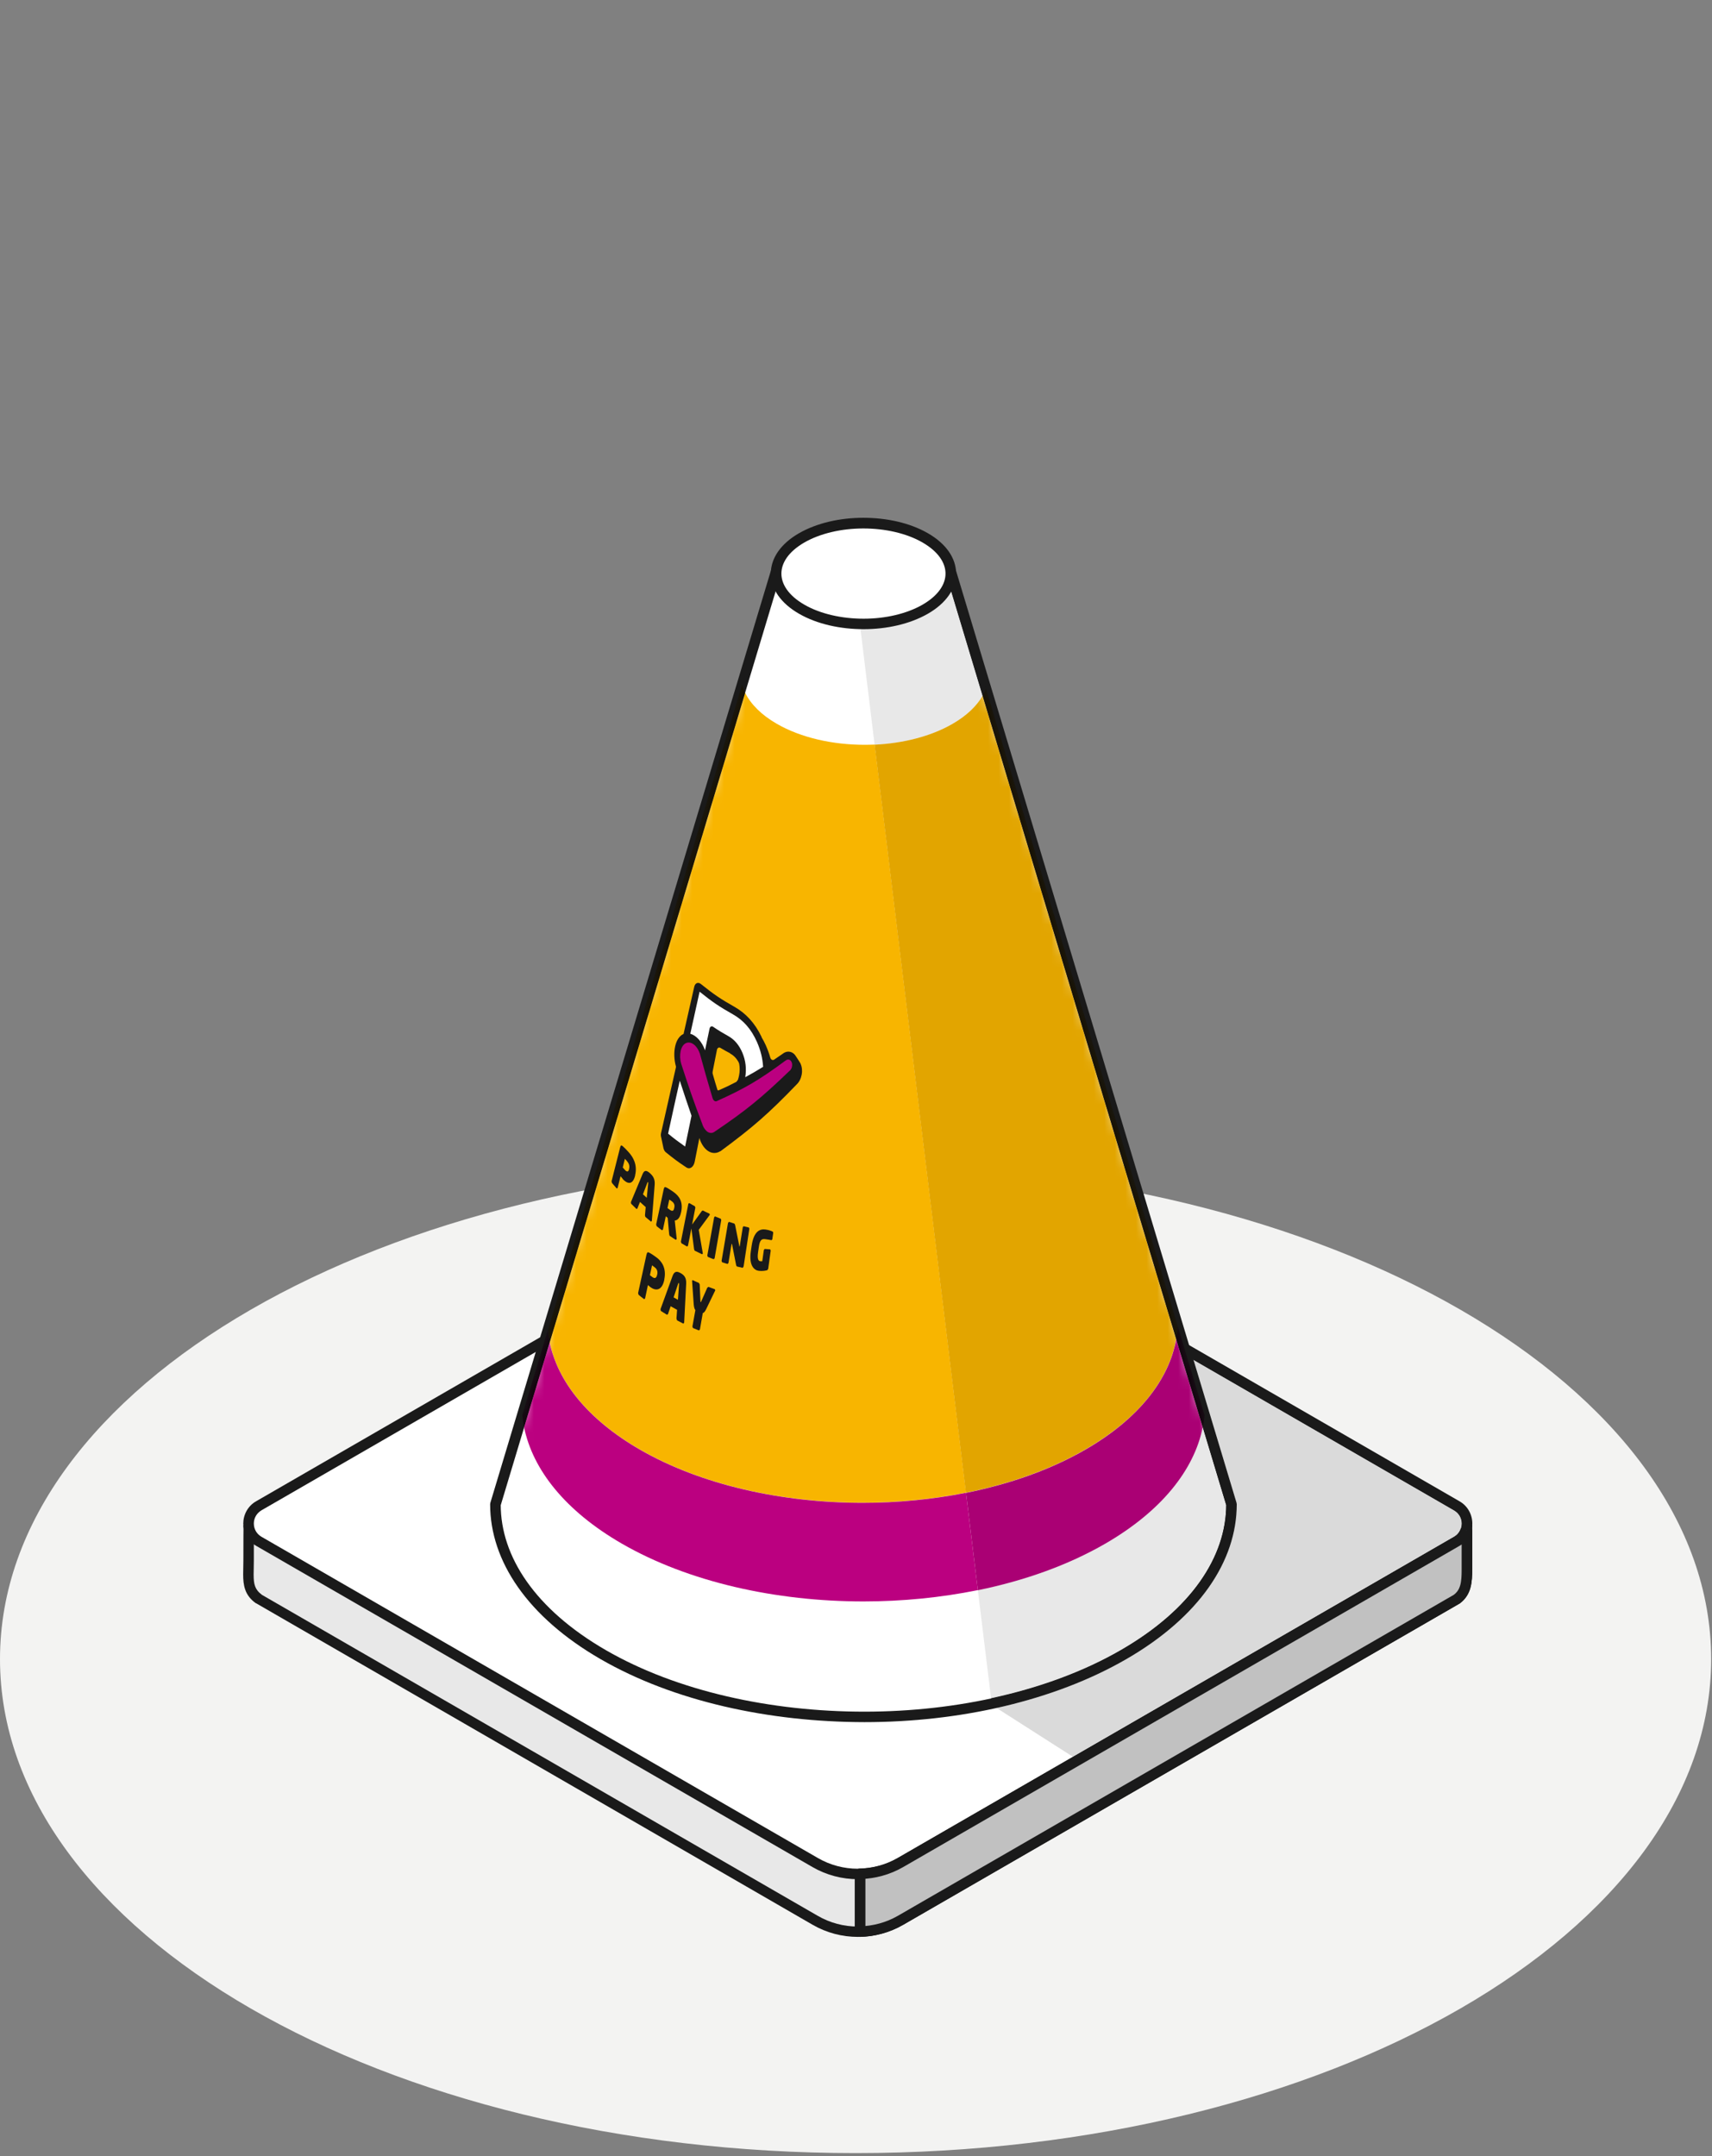 <svg width="162" height="204" viewBox="0 0 162 204" fill="none" xmlns="http://www.w3.org/2000/svg">
<rect x="0" y="0" width="162" height="204" fill="#808080" stroke="none"/>
<path d="M80.96 203.716C125.673 203.716 161.92 182.79 161.92 156.976C161.92 131.163 125.673 110.236 80.96 110.236C36.247 110.236 0 131.163 0 156.976C0 182.79 36.247 203.716 80.96 203.716Z" fill="#F3F3F2"/>
<g clip-path="url(#clip0_855_45137)">
<path d="M138.79 144.82C138.79 147.65 138.79 146.07 138.79 147.65C138.79 149.23 138.91 150.51 137.84 151.3L85.2 181.69C82.7 183.13 79.62 183.13 77.12 181.69L24.49 151.3C23.27 150.43 23.52 149.31 23.52 147.65C23.52 145.43 23.52 144.82 23.52 144.82H138.78" fill="#E8E8E8"/>
<path d="M138.79 144.82H138.29C138.29 147.65 138.29 146.08 138.29 147.65C138.29 147.94 138.29 148.22 138.29 148.49C138.29 149.08 138.27 149.58 138.16 149.97C138.05 150.36 137.88 150.64 137.54 150.9L137.84 151.3L137.59 150.87L84.95 181.26C83.78 181.94 82.47 182.28 81.16 182.28C79.85 182.28 78.54 181.94 77.37 181.26L24.74 150.87L24.49 151.3L24.78 150.89C24.42 150.62 24.25 150.38 24.14 150.09C24.03 149.8 24 149.43 24 148.96C24 148.58 24.02 148.14 24.02 147.65C24.02 146.54 24.02 145.83 24.02 145.4C24.02 144.97 24.02 144.82 24.02 144.82H23.52V145.31H138.78V144.81V144.31H23.04V144.8C23.04 144.8 23.03 145.41 23.03 147.64C23.03 148.11 23.01 148.54 23.01 148.95C23.01 149.46 23.04 149.94 23.21 150.42C23.38 150.9 23.71 151.34 24.21 151.69H24.23L76.89 182.11C78.22 182.88 79.7 183.26 81.18 183.26C82.66 183.26 84.14 182.88 85.47 182.11L138.13 151.71L138.15 151.69C138.68 151.3 138.99 150.77 139.14 150.22C139.29 149.66 139.31 149.08 139.31 148.48C139.31 148.21 139.31 147.93 139.31 147.64C139.31 146.05 139.31 147.64 139.31 144.81V144.31H138.81V144.81" fill="#1A1A1A"/>
<path d="M78.05 111.55L24.49 142.48C23.2 143.23 23.2 145.09 24.49 145.84L77.13 176.23C79.63 177.67 82.71 177.67 85.21 176.23L137.85 145.84C139.14 145.09 139.14 143.23 137.85 142.48L84.29 111.55C82.36 110.44 79.99 110.44 78.06 111.55" fill="white"/>
<path d="M78.05 111.55L77.8 111.12L24.24 142.04C23.43 142.5 23.02 143.34 23.02 144.15C23.02 144.97 23.43 145.8 24.24 146.26L76.88 176.65C78.21 177.42 79.69 177.8 81.17 177.8C82.65 177.8 84.13 177.42 85.46 176.65L138.1 146.26C138.91 145.79 139.32 144.96 139.32 144.15C139.32 143.33 138.91 142.5 138.1 142.04L84.54 111.11C83.5 110.51 82.34 110.21 81.18 110.21C80.02 110.21 78.86 110.51 77.82 111.11L78.07 111.54L78.32 111.97C79.21 111.46 80.19 111.2 81.18 111.2C82.17 111.2 83.16 111.46 84.04 111.97L137.6 142.9C138.08 143.18 138.32 143.65 138.32 144.15C138.32 144.64 138.08 145.12 137.6 145.4L84.96 175.79C83.79 176.47 82.48 176.81 81.17 176.81C79.86 176.81 78.55 176.47 77.38 175.79L24.74 145.4C24.26 145.12 24.02 144.64 24.02 144.15C24.02 143.66 24.26 143.19 24.74 142.9L78.3 111.98L78.05 111.55Z" fill="#1A1A1A"/>
<path d="M138.79 144.82H138.69C138.54 145.22 138.27 145.59 137.85 145.84L85.21 176.23C84.02 176.92 82.7 177.26 81.38 177.3V182.77C82.7 182.74 84.02 182.39 85.21 181.7L137.85 151.31C138.92 150.52 138.8 149.24 138.8 147.66C138.8 146.08 138.8 147.66 138.8 144.83" fill="white"/>
<path d="M138.79 144.82H138.69C138.54 145.22 138.27 145.59 137.85 145.84L85.21 176.23C84.02 176.92 82.7 177.26 81.38 177.3V182.77C82.7 182.74 84.02 182.39 85.21 181.7L137.85 151.31C138.92 150.52 138.8 149.24 138.8 147.66C138.8 146.08 138.8 147.66 138.8 144.83" fill="#C1C1C1"/>
<path d="M138.79 144.82V144.32H138.69C138.48 144.32 138.29 144.45 138.22 144.65C138.11 144.96 137.91 145.22 137.6 145.4L84.96 175.79C83.85 176.43 82.61 176.76 81.37 176.79C81.1 176.79 80.88 177.02 80.88 177.29V182.76C80.88 182.9 80.93 183.02 81.03 183.12C81.13 183.21 81.26 183.27 81.39 183.26C82.79 183.22 84.19 182.85 85.46 182.12L138.1 151.73L138.15 151.7C138.68 151.31 138.99 150.78 139.14 150.23C139.29 149.67 139.31 149.09 139.31 148.49C139.31 148.22 139.31 147.94 139.31 147.65C139.31 146.06 139.31 147.65 139.31 144.82C139.31 144.69 139.26 144.56 139.16 144.47C139.07 144.38 138.94 144.32 138.81 144.32V144.82H138.31C138.31 147.65 138.31 146.08 138.31 147.65C138.31 147.94 138.31 148.22 138.31 148.49C138.31 149.08 138.29 149.58 138.18 149.97C138.07 150.36 137.9 150.64 137.56 150.9L137.86 151.3L137.61 150.87L84.97 181.26C83.86 181.9 82.62 182.23 81.38 182.26V182.76H81.89V177.29H81.39V177.79C82.81 177.75 84.21 177.38 85.47 176.65L138.11 146.26C138.64 145.95 138.99 145.48 139.17 144.98L138.7 144.81V145.31H138.8V144.81" fill="#1A1A1A"/>
<path d="M112.94 128.67L117.01 142.19L117.03 142.33C117.03 147.71 113.47 153.01 106.58 156.98C102.96 159.07 98.77 160.61 94.3 161.6L101.53 166.22L137.59 145.4C137.9 145.22 138.09 144.96 138.21 144.65C138.22 144.62 138.24 144.59 138.26 144.56C138.3 144.43 138.31 144.3 138.32 144.16C138.32 143.67 138.08 143.19 137.6 142.91L112.94 128.67Z" fill="#DADADA"/>
<path d="M112.73 127.97L112.94 128.67L137.6 142.91C138.08 143.19 138.32 143.66 138.32 144.16C138.32 144.3 138.3 144.43 138.26 144.56C138.35 144.42 138.51 144.32 138.68 144.32H138.78C138.78 144.32 138.78 144.32 138.79 144.32C138.85 143.61 138.54 142.88 137.83 142.48L112.71 127.98" fill="#1A1A1A"/>
<path d="M138.79 144.32H138.69C138.52 144.32 138.36 144.41 138.27 144.56C138.25 144.59 138.24 144.62 138.22 144.65C138.11 144.96 137.91 145.22 137.6 145.4L101.54 166.22L102.01 166.52L137.85 145.83C137.97 145.76 138.22 145.5 138.52 145.17C138.59 145.06 138.65 144.94 138.69 144.82C138.75 144.66 138.79 144.49 138.8 144.32C138.8 144.32 138.8 144.32 138.79 144.32Z" fill="#1A1A1A"/>
<path d="M89.95 54.03L116.53 142.34C116.53 147.49 113.13 152.63 106.33 156.56C92.73 164.41 70.68 164.41 57.08 156.56C50.28 152.63 46.88 147.49 46.88 142.34L73.45 54.03H89.95Z" fill="white"/>
<path d="M89.47 54.17L116.05 142.48L116.53 142.34H116.03C116.03 147.25 112.79 152.25 106.08 156.13C99.4 159.99 90.6 161.95 81.8 161.95C72.93 161.95 64.05 160.01 57.33 156.13C50.62 152.25 47.38 147.26 47.38 142.35H46.88L47.36 142.49L73.93 54.17C74.01 53.91 73.86 53.63 73.6 53.55C73.34 53.47 73.06 53.62 72.98 53.88L46.4 142.19L46.38 142.33C46.38 147.71 49.94 153 56.83 156.98C63.76 160.98 72.78 162.93 81.8 162.94C90.76 162.94 99.71 160.95 106.58 156.98C113.47 153 117.03 147.71 117.03 142.33L117.01 142.19L90.43 53.88C90.35 53.62 90.07 53.47 89.81 53.55C89.55 53.63 89.4 53.91 89.48 54.17" fill="#1A1A1A"/>
<path d="M113.81 135.03C113 139.06 109.91 142.96 104.56 146.05C101.05 148.08 96.92 149.54 92.53 150.44L93.78 160.69C98.27 159.72 102.48 158.19 106.07 156.12C112.74 152.26 115.99 147.3 116.02 142.41L113.8 135.04M89.72 55.02C89.49 55.999 88.73 56.94 87.43 57.69C85.85 58.599 83.78 59.059 81.7 59.059C81.62 59.059 81.55 59.059 81.47 59.059L81.38 59.15L82.76 70.46C85.45 70.34 88.07 69.68 90.13 68.49C91.47 67.719 92.42 66.799 92.98 65.829L89.73 55.02" fill="#E8E8E8"/>
<path d="M113.98 133.87C113.94 134.26 113.89 134.65 113.81 135.03L116.03 142.4C116 147.29 112.75 152.26 106.08 156.11C102.49 158.19 98.28 159.71 93.79 160.68L93.85 161.17C98.4 160.19 102.68 158.66 106.33 156.54C113.13 152.61 116.53 147.47 116.53 142.32L113.98 133.86M89.95 54.03H89.78C89.82 54.36 89.81 54.69 89.73 55.02L92.98 65.83C93.11 65.61 93.21 65.38 93.3 65.16L89.95 54.03Z" fill="#1A1A1A"/>
<mask id="mask0_855_45137" style="mask-type:luminance" maskUnits="userSpaceOnUse" x="46" y="54" width="71" height="109">
<path d="M89.95 54.03L116.53 142.34C116.53 147.49 113.13 152.63 106.33 156.56C92.73 164.41 70.68 164.41 57.08 156.56C50.28 152.63 46.88 147.49 46.88 142.34L73.45 54.03H89.95Z" fill="white"/>
</mask>
<g mask="url(#mask0_855_45137)">
<path d="M70.5 65.56L52.01 126.99C52.77 130.7 55.61 134.29 60.54 137.14C66.36 140.5 74 142.18 81.63 142.18C84.94 142.18 88.25 141.86 91.41 141.23L82.77 70.45C82.45 70.46 82.14 70.47 81.82 70.47C78.81 70.47 75.8 69.81 73.5 68.48C72.04 67.64 71.04 66.62 70.51 65.55" fill="#F8B500"/>
<path d="M70.21 64.8L51.85 125.82C51.88 126.21 51.94 126.6 52.02 126.99L70.51 65.56C70.39 65.31 70.29 65.06 70.22 64.8" fill="#191200"/>
<path d="M92.98 65.829C92.42 66.799 91.47 67.719 90.13 68.489C88.07 69.679 85.45 70.329 82.76 70.459L91.4 141.239C95.53 140.409 99.41 139.049 102.71 137.139C107.77 134.219 110.63 130.509 111.29 126.699L92.97 65.819" fill="#E2A500"/>
<path d="M93.3 65.16C93.21 65.39 93.11 65.61 92.98 65.83L111.3 126.71C111.37 126.29 111.42 125.87 111.44 125.44L93.3 65.16Z" fill="#191200"/>
<path d="M52.01 126.99L49.59 135.03C50.41 139.06 53.49 142.96 58.84 146.05C65.15 149.69 73.43 151.52 81.7 151.52C85.37 151.52 89.03 151.16 92.53 150.45L91.41 141.24C88.25 141.87 84.94 142.19 81.63 142.19C74 142.19 66.36 140.51 60.54 137.15C55.61 134.3 52.77 130.71 52.01 127" fill="#BB0080"/>
<path d="M51.84 125.819L49.42 133.869C49.46 134.259 49.51 134.649 49.59 135.029L52.01 126.989C51.93 126.599 51.87 126.209 51.84 125.819Z" fill="#13000D"/>
<path d="M111.3 126.71C110.63 130.52 107.77 134.23 102.72 137.15C99.42 139.06 95.54 140.42 91.41 141.25L92.53 150.46C96.92 149.56 101.04 148.1 104.56 146.07C109.91 142.98 112.99 139.08 113.81 135.05L111.3 126.72" fill="#AA0074"/>
<path d="M111.44 125.439C111.42 125.859 111.37 126.289 111.3 126.709L113.81 135.039C113.89 134.649 113.95 134.269 113.98 133.879L111.44 125.449" fill="#13000D"/>
</g>
<path d="M75.77 100.66L75.64 100.44C75.52 100.26 75.46 100.17 75.34 99.98C75.06 99.48 74.51 99.35 74.07 99.7C73.74 99.93 73.58 100.04 73.25 100.26C73.11 100.35 72.95 100.26 72.89 100.07C72.78 99.67 72.63 99.28 72.46 98.89C72.34 98.63 72.21 98.38 72.07 98.15V98.12C71.43 96.78 70.56 95.86 69.48 95.25C68.19 94.52 67.55 94.09 66.32 93.1C66.05 92.89 65.77 93.01 65.69 93.38C65.3 95.1 65.1 95.99 64.68 97.84H64.65C64.29 98.02 64.02 98.41 63.89 98.99C63.76 99.56 63.78 100.25 63.96 100.9V100.92L63.97 100.94C63.43 103.33 63.15 104.58 62.55 107.22C62.52 107.35 62.53 107.5 62.57 107.63C62.65 108.03 62.7 108.23 62.78 108.63C62.82 108.79 62.89 108.93 62.99 109.01C63.75 109.63 64.14 109.92 64.94 110.45C65.28 110.68 65.64 110.42 65.74 109.9C65.92 108.99 66.01 108.54 66.18 107.67L66.2 107.74C66.39 108.31 66.71 108.75 67.1 108.96C67.45 109.15 67.83 109.13 68.16 108.92H68.18C71.23 106.67 72.7 105.39 75.39 102.6C75.63 102.37 75.79 102.05 75.86 101.68C75.93 101.31 75.89 100.95 75.76 100.66H75.77ZM69.09 99.68C69.43 99.86 69.69 100.13 69.9 100.52L69.95 100.67C70.01 101.01 70.01 101.37 69.94 101.73C69.91 101.89 69.87 102.04 69.82 102.18L69.68 102.36C69.01 102.71 68.67 102.87 67.98 103.17H67.95L67.89 103.12C67.71 102.53 67.62 102.24 67.45 101.64C67.42 101.55 67.42 101.45 67.44 101.36C67.6 100.54 67.68 100.13 67.84 99.34C67.88 99.15 68.02 99.06 68.16 99.14C68.53 99.36 68.71 99.46 69.09 99.66V99.68Z" fill="#1A1A1A"/>
<path d="M66.71 99.39C66.88 98.56 66.97 98.15 67.14 97.34C67.18 97.13 67.34 97.05 67.48 97.15C68.06 97.54 68.36 97.72 68.95 98.05C69.51 98.37 69.95 98.89 70.26 99.63C70.56 100.36 70.65 101.12 70.52 101.92C71.2 101.55 71.54 101.35 72.21 100.94C72.16 100.12 71.97 99.36 71.63 98.59C71.08 97.35 70.33 96.52 69.35 95.97C68.06 95.24 67.42 94.81 66.2 93.83C65.86 95.37 65.68 96.17 65.32 97.81C65.87 97.96 66.42 98.54 66.72 99.39H66.71Z" fill="white"/>
<path d="M64.32 102.27C63.89 104.19 63.67 105.19 63.22 107.26C63.85 107.78 64.18 108.02 64.83 108.48C65.07 107.3 65.19 106.72 65.43 105.59V105.55C64.98 104.24 64.76 103.58 64.33 102.26L64.32 102.27Z" fill="white"/>
<path d="M64.46 100.65C65.21 102.97 65.61 104.13 66.47 106.39V106.41C66.59 106.73 66.77 106.98 66.99 107.11C67.18 107.22 67.39 107.22 67.57 107.11C70.58 105.08 72.04 103.89 74.74 101.29H74.75C74.94 101.1 75.02 100.76 74.91 100.5C74.8 100.24 74.55 100.17 74.35 100.34H74.34C71.84 102.19 70.51 102.97 67.81 104.19C67.67 104.25 67.5 104.13 67.43 103.91C66.93 102.23 66.69 101.39 66.23 99.71C65.97 98.91 65.38 98.47 64.9 98.7C64.67 98.81 64.49 99.07 64.41 99.44C64.33 99.81 64.34 100.24 64.46 100.64V100.65Z" fill="#BB0080"/>
<path d="M58.92 111.53C58.86 111.46 58.8 111.38 58.72 111.29C58.61 111.73 58.55 111.96 58.44 112.41L58.36 112.45C58.18 112.24 58.09 112.14 57.91 111.93L57.87 111.77C58.2 110.46 58.36 109.82 58.68 108.57C58.74 108.34 58.79 108.34 58.92 108.44C59.06 108.56 59.32 108.82 59.51 109.04C59.92 109.5 60.33 110.21 60.1 111.19V111.23C59.86 112.2 59.32 111.99 58.91 111.54L58.92 111.53ZM59.53 110.58C59.6 110.3 59.51 110.07 59.33 109.86L59.13 109.64C59.05 109.97 59.01 110.13 58.93 110.46L59.13 110.69C59.33 110.91 59.46 110.89 59.53 110.61V110.57V110.58Z" fill="#1A1A1A"/>
<path d="M61.03 115C61.06 114.68 61.07 114.53 61.1 114.21C60.88 114.02 60.78 113.92 60.56 113.72C60.46 113.97 60.41 114.1 60.31 114.35L60.23 114.39C60.02 114.19 59.92 114.09 59.72 113.89L59.7 113.74C60.15 112.65 60.37 112.12 60.81 111.07C60.99 110.65 61.23 110.76 61.51 111.01C61.79 111.26 61.99 111.55 61.95 112.09C61.84 113.43 61.79 114.12 61.68 115.52L61.61 115.59C61.39 115.41 61.29 115.32 61.07 115.14L61.03 114.99V115ZM61.34 111.93L61.32 111.83L61.27 111.87C61.1 112.32 61.01 112.54 60.84 113C60.98 113.13 61.06 113.2 61.2 113.33C61.26 112.77 61.28 112.49 61.34 111.93Z" fill="#1A1A1A"/>
<path d="M63.95 117.31C63.71 117.16 63.59 117.08 63.36 116.92L63.32 116.77C63.26 116.15 63.23 115.84 63.18 115.22C63.13 115.19 63.1 115.16 63 115.08C62.89 115.58 62.84 115.83 62.73 116.34L62.64 116.4C62.43 116.25 62.33 116.17 62.13 116.01L62.09 115.85C62.38 114.49 62.53 113.83 62.8 112.54C62.85 112.3 62.91 112.29 63.05 112.35C63.18 112.41 63.49 112.61 63.72 112.77C64.3 113.18 64.64 113.72 64.46 114.65L64.44 114.73C64.33 115.27 64.08 115.47 63.85 115.48C63.92 116.16 63.96 116.5 64.03 117.19V117.25L63.96 117.29L63.95 117.31ZM63.81 114.24C63.86 114 63.78 113.81 63.57 113.66C63.55 113.64 63.42 113.55 63.33 113.5C63.26 113.82 63.23 113.98 63.16 114.3L63.39 114.47C63.63 114.64 63.75 114.56 63.79 114.33L63.81 114.24Z" fill="#1A1A1A"/>
<path d="M66.43 118.67C66.15 118.54 66.01 118.47 65.73 118.33L65.68 118.2C65.57 117.41 65.52 117.01 65.42 116.23C65.3 116.88 65.23 117.21 65.1 117.87L65.01 117.94C64.8 117.82 64.69 117.76 64.48 117.63L64.43 117.48C64.72 116 64.86 115.28 65.14 113.88L65.23 113.83C65.44 113.95 65.54 114.02 65.75 114.13L65.8 114.26C65.68 114.89 65.62 115.21 65.49 115.86C65.86 115.34 66.05 115.09 66.42 114.57L66.51 114.53C66.76 114.66 66.88 114.72 67.13 114.83L67.17 114.91L67.15 114.96C66.74 115.52 66.53 115.8 66.12 116.36C66.27 117.24 66.35 117.68 66.5 118.56V118.62L66.45 118.66L66.43 118.67Z" fill="#1A1A1A"/>
<path d="M67.53 119.14C67.31 119.06 67.2 119.01 66.98 118.92L66.93 118.79C67.2 117.3 67.32 116.58 67.58 115.16L67.66 115.09C67.87 115.18 67.98 115.22 68.2 115.31L68.25 115.43C68 116.85 67.88 117.57 67.62 119.06L67.53 119.14Z" fill="#1A1A1A"/>
<path d="M70.22 119.94C70.04 119.9 69.95 119.88 69.77 119.84C69.71 119.83 69.67 119.77 69.65 119.66C69.5 118.88 69.42 118.5 69.27 117.73L69.24 117.68L69.22 117.72C69.1 118.42 69.05 118.78 68.93 119.5L68.84 119.59C68.64 119.53 68.54 119.5 68.33 119.43L68.28 119.3C68.53 117.85 68.64 117.14 68.88 115.76C68.9 115.66 68.97 115.59 69.03 115.62C69.2 115.68 69.29 115.71 69.46 115.76C69.52 115.78 69.55 115.85 69.57 115.95C69.72 116.73 69.8 117.12 69.96 117.9L69.98 117.95L70 117.91C70.12 117.18 70.17 116.82 70.29 116.1L70.37 116.02C70.57 116.07 70.67 116.09 70.86 116.14L70.91 116.25C70.7 117.63 70.59 118.34 70.37 119.79C70.35 119.9 70.28 119.97 70.21 119.96L70.22 119.94Z" fill="#1A1A1A"/>
<path d="M72.61 120.18C72.41 120.23 72.14 120.28 71.81 120.24C71.4 120.2 70.84 119.78 71.05 118.38C71.08 118.16 71.1 118.05 71.13 117.84C71.34 116.43 71.96 116.27 72.42 116.33C72.76 116.37 72.99 116.47 73.12 116.53L73.17 116.63C73.14 116.88 73.12 117.01 73.08 117.26L73.01 117.34C72.89 117.32 72.62 117.27 72.38 117.24C72.07 117.21 71.9 117.33 71.81 117.95C71.78 118.17 71.76 118.28 71.73 118.5C71.63 119.19 71.81 119.32 71.94 119.33H72.13C72.19 118.91 72.22 118.69 72.28 118.27L72.36 118.17C72.57 118.19 72.67 118.2 72.88 118.21L72.93 118.32C72.84 119.01 72.79 119.36 72.69 120.06L72.6 120.18H72.61Z" fill="#1A1A1A"/>
<path d="M61.54 121.78L61.31 121.59C61.2 122.09 61.15 122.35 61.04 122.86L60.95 122.92C60.74 122.76 60.63 122.68 60.43 122.51L60.38 122.35C60.7 120.87 60.86 120.14 61.17 118.73C61.23 118.47 61.29 118.45 61.43 118.52C61.6 118.6 61.89 118.8 62.12 118.97C62.6 119.32 63.08 119.96 62.86 121.05V121.09C62.63 122.18 62.01 122.13 61.54 121.78ZM62.19 120.59C62.26 120.27 62.15 120.05 61.93 119.89L61.7 119.72C61.62 120.09 61.58 120.28 61.5 120.65L61.73 120.83C61.96 121 62.11 120.93 62.18 120.63V120.59H62.19Z" fill="#1A1A1A"/>
<path d="M64.01 124.78C64.03 124.44 64.04 124.27 64.07 123.93C63.83 123.8 63.7 123.73 63.46 123.59C63.36 123.88 63.31 124.03 63.21 124.33L63.12 124.4C62.88 124.26 62.77 124.18 62.53 124.03L62.5 123.87C62.96 122.59 63.19 121.96 63.64 120.73C63.82 120.23 64.09 120.28 64.41 120.46C64.73 120.64 64.96 120.88 64.93 121.46C64.86 122.9 64.82 123.64 64.74 125.14L64.67 125.24C64.43 125.12 64.31 125.06 64.07 124.93L64.02 124.78H64.01ZM64.25 121.47L64.23 121.37L64.18 121.43C64.01 121.95 63.92 122.22 63.74 122.75C63.9 122.84 63.98 122.89 64.15 122.98C64.19 122.37 64.21 122.07 64.26 121.47H64.25Z" fill="#1A1A1A"/>
<path d="M67.67 122.11C67.34 122.8 67.17 123.15 66.83 123.85C66.71 124.1 66.6 124.22 66.5 124.24C66.39 124.85 66.34 125.16 66.23 125.79L66.14 125.88C65.91 125.79 65.8 125.74 65.57 125.65L65.52 125.51C65.63 124.88 65.69 124.57 65.8 123.96C65.72 123.86 65.66 123.67 65.64 123.37C65.58 122.5 65.55 122.07 65.49 121.22V121.17L65.55 121.12C65.79 121.23 65.9 121.29 66.14 121.39L66.21 121.53C66.24 122.17 66.25 122.49 66.28 123.14L66.3 123.21L66.34 123.17C66.58 122.63 66.7 122.36 66.93 121.83L67.04 121.76C67.28 121.85 67.4 121.89 67.64 121.98L67.68 122.07V122.11H67.67Z" fill="#1A1A1A"/>
<path d="M87.55 57.64C84.32 59.5 79.09 59.5 75.86 57.64C72.63 55.78 72.63 52.76 75.86 50.89C79.09 49.03 84.32 49.03 87.55 50.89C90.78 52.75 90.78 55.77 87.55 57.64Z" fill="white"/>
<path d="M87.55 57.64L87.3 57.21C85.79 58.08 83.76 58.54 81.72 58.54C79.67 58.54 77.63 58.09 76.11 57.21C74.59 56.33 73.94 55.26 73.94 54.27C73.94 53.28 74.59 52.21 76.11 51.33C77.62 50.46 79.65 50 81.69 50C83.74 50 85.78 50.45 87.3 51.33C88.82 52.21 89.47 53.28 89.47 54.27C89.47 55.26 88.82 56.33 87.3 57.21L87.55 57.64L87.8 58.07C89.51 57.09 90.47 55.72 90.47 54.26C90.47 52.8 89.51 51.43 87.8 50.45C86.08 49.46 83.88 48.99 81.69 48.99C79.51 48.99 77.32 49.47 75.61 50.45C73.9 51.43 72.94 52.8 72.94 54.26C72.94 55.72 73.9 57.09 75.61 58.07C77.33 59.06 79.53 59.53 81.72 59.53C83.9 59.53 86.09 59.05 87.8 58.07L87.55 57.64Z" fill="#1A1A1A"/>
</g>
<defs>
<clipPath id="clip0_855_45137">
<rect width="116.32" height="134.27" fill="white" transform="translate(23 49)"/>
</clipPath>
</defs>
</svg>
